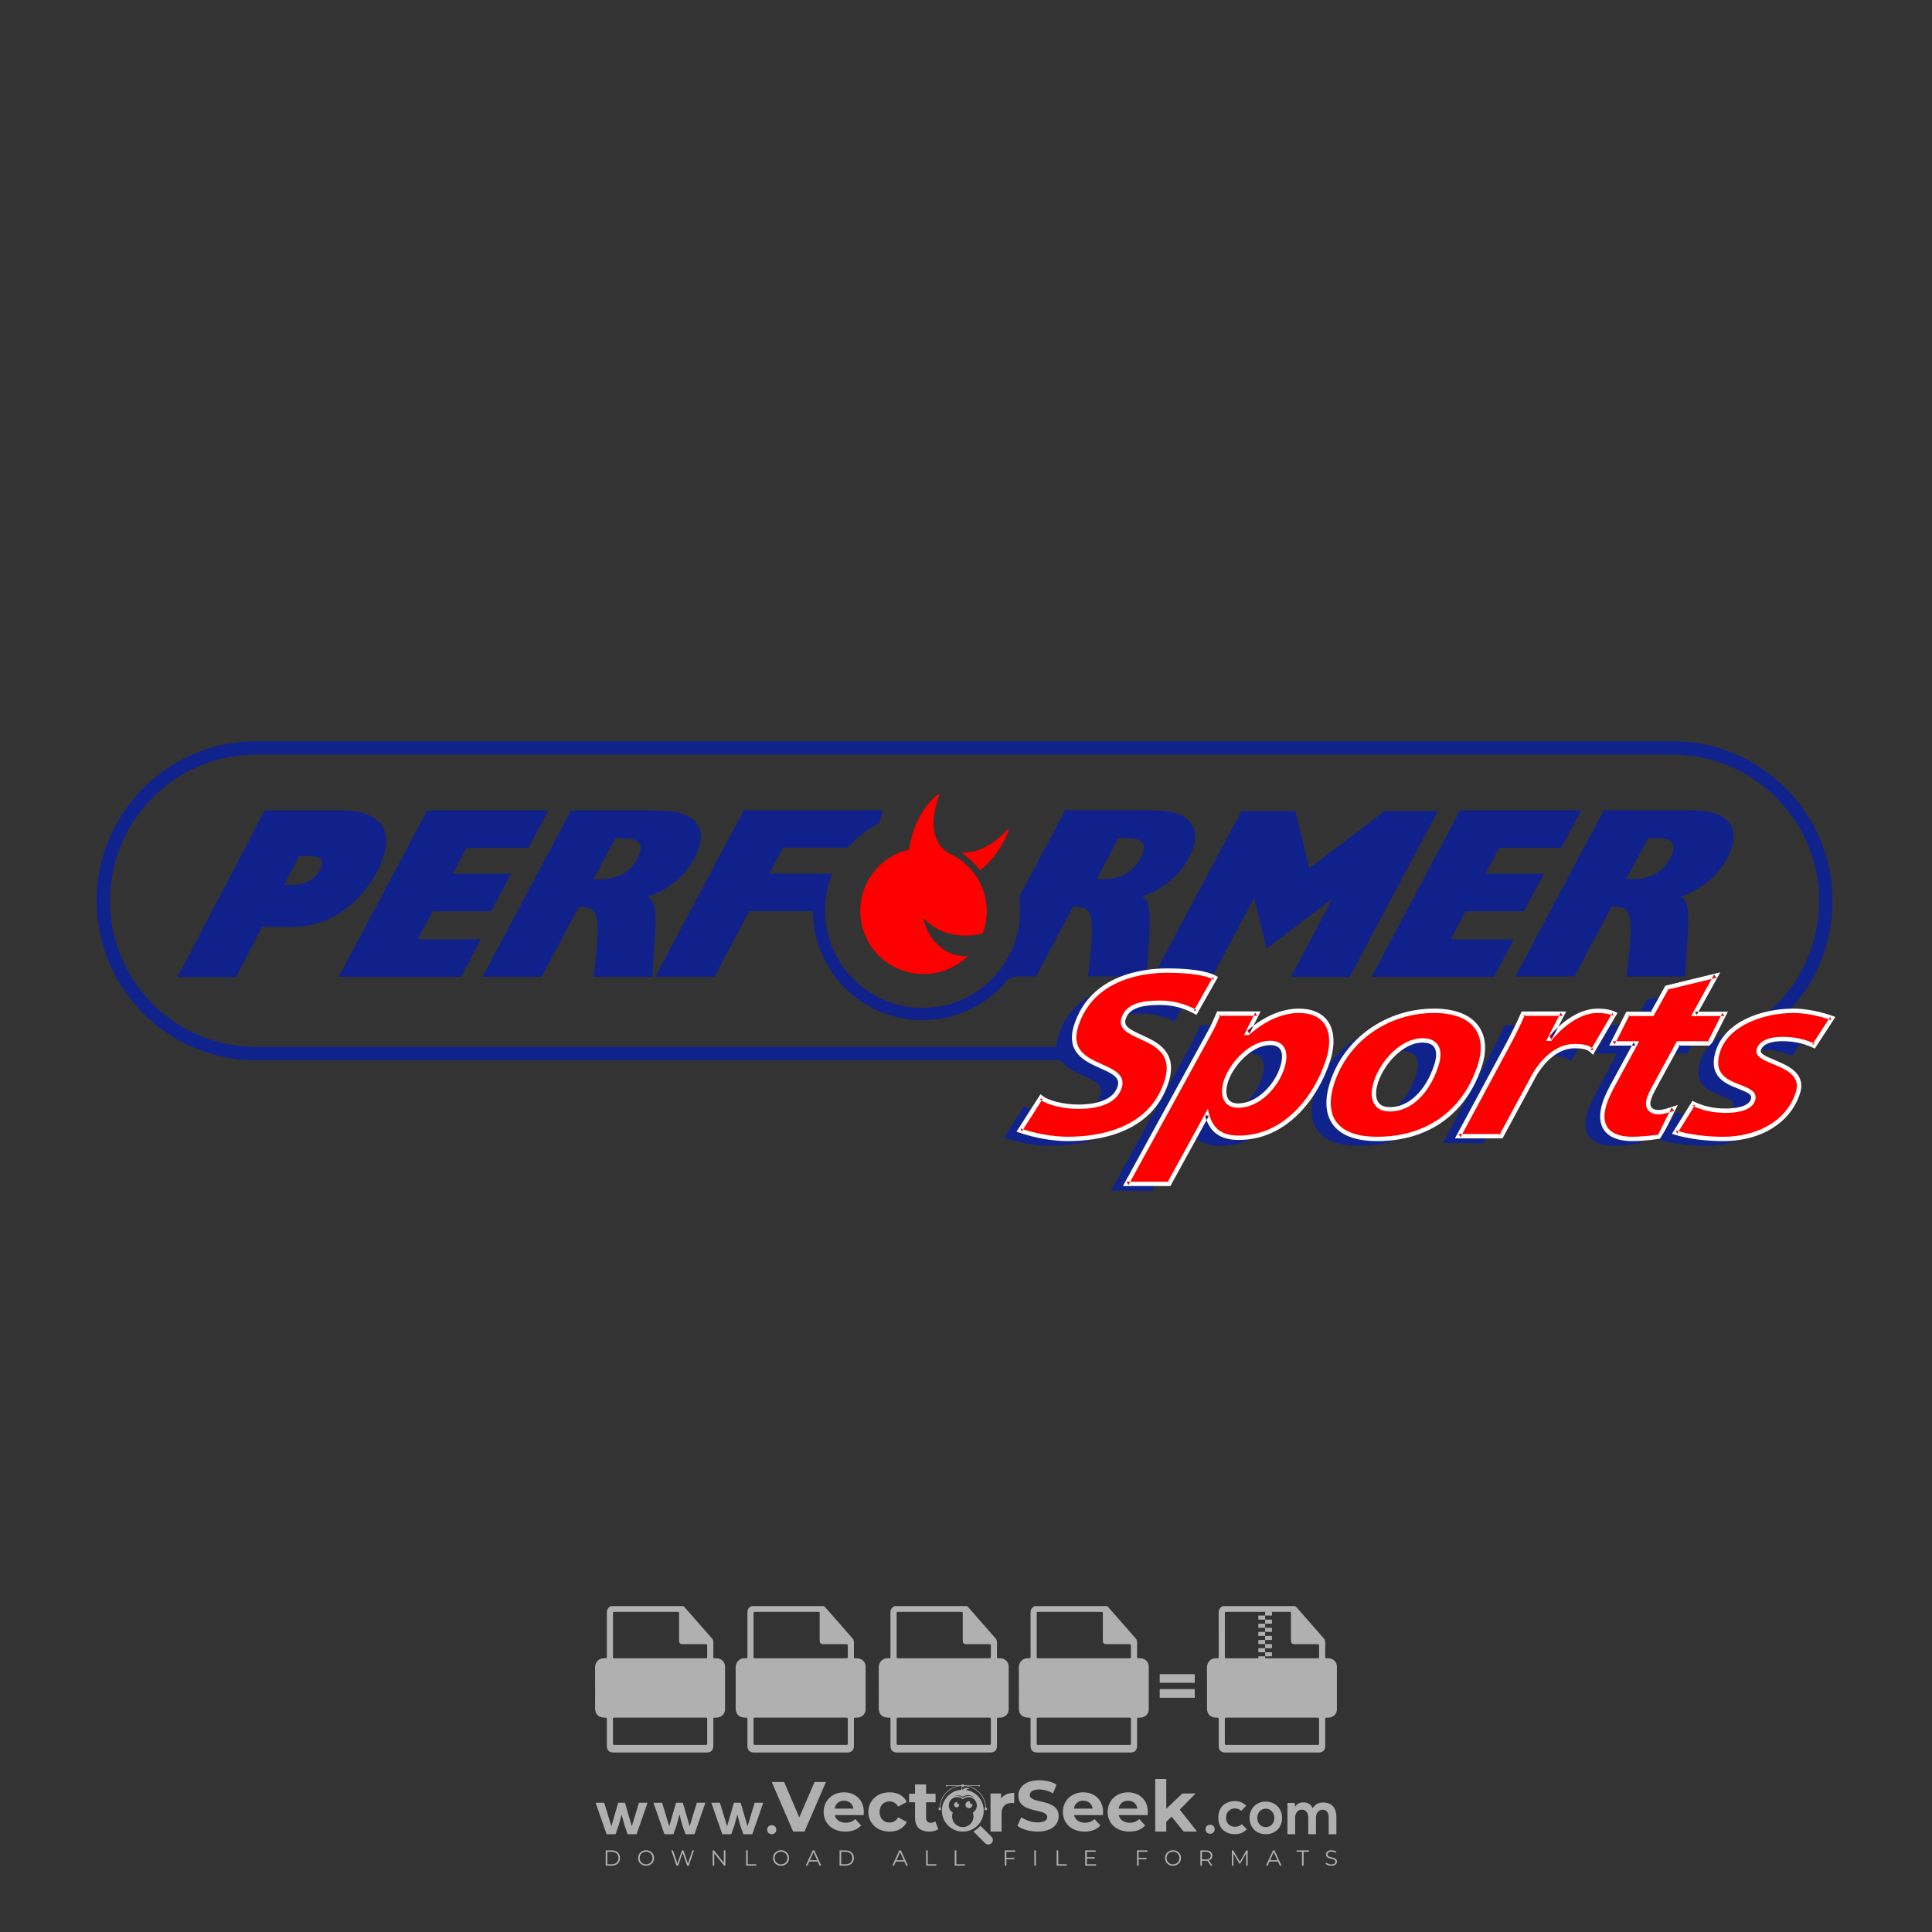 <?xml version="1.0" encoding="iso-8859-1"?>
<!-- Generator: Adobe Illustrator 27.0.0, SVG Export Plug-In . SVG Version: 6.00 Build 0)  -->
<svg version="1.1" id="Layer_1" xmlns="http://www.w3.org/2000/svg" xmlns:xlink="http://www.w3.org/1999/xlink" x="0px" y="0px"
	 viewBox="0 0 500 500" style="enable-background:new 0 0 500 500;" xml:space="preserve">
<rect x="0" y="0" width="500" height="500" fill="#333333" stroke="none"/>
<g id="watermark_1_">
	<g>
		<g id="watermark" style="opacity:0.61;">
			<g>
				<g>
					<g>
						<g>
							<polygon style="fill:#FFFFFF;" points="213.765,461.172 208.204,474.017 205.268,474.017 199.726,461.172 202.938,461.172 
								206.846,470.347 210.81,461.172 							"/>
						</g>
						<g>
							<path style="fill:#FFFFFF;" d="M223.507,469.741h-7.469c0.275,1.23,1.321,1.982,2.826,1.982c1.046,0,1.798-0.312,2.477-0.954
								l1.523,1.651c-0.917,1.046-2.294,1.597-4.074,1.597c-3.413,0-5.634-2.147-5.634-5.083c0-2.954,2.257-5.083,5.267-5.083
								c2.899,0,5.138,1.945,5.138,5.12C223.562,469.191,223.526,469.503,223.507,469.741 M216.002,468.071h4.863
								c-0.202-1.248-1.138-2.055-2.422-2.055C217.139,466.016,216.204,466.805,216.002,468.071"/>
						</g>
						<g>
							<path style="fill:#FFFFFF;" d="M224.735,468.934c0-2.973,2.294-5.083,5.505-5.083c2.074,0,3.707,0.899,4.423,2.514
								l-2.22,1.193c-0.532-0.936-1.321-1.358-2.221-1.358c-1.45,0-2.587,1.009-2.587,2.734c0,1.725,1.138,2.734,2.587,2.734
								c0.899,0,1.688-0.404,2.221-1.358l2.22,1.211c-0.716,1.578-2.349,2.495-4.423,2.495
								C227.029,474.017,224.735,471.907,224.735,468.934"/>
						</g>
						<g>
							<path style="fill:#FFFFFF;" d="M242.828,473.393c-0.587,0.422-1.45,0.624-2.331,0.624c-2.33,0-3.688-1.193-3.688-3.542
								v-4.055h-1.523v-2.202h1.523v-2.404h2.863v2.404h2.459v2.202h-2.459v4.019c0,0.844,0.458,1.303,1.229,1.303
								c0.422,0,0.844-0.128,1.156-0.367L242.828,473.393z"/>
						</g>
					</g>
					<g>
						<path style="fill:#FFFFFF;" d="M262.474,463.997v2.643c-0.238-0.018-0.422-0.037-0.642-0.037
							c-1.578,0-2.624,0.862-2.624,2.753v4.661h-2.863v-9.873h2.734v1.303C259.776,464.493,260.951,463.997,262.474,463.997"/>
					</g>
					<g>
						<path style="fill:#FFFFFF;" d="M263.299,472.53l1.009-2.239c1.083,0.789,2.697,1.339,4.239,1.339
							c1.762,0,2.477-0.587,2.477-1.376c0-2.404-7.469-0.752-7.469-5.524c0-2.184,1.762-4,5.413-4c1.615,0,3.267,0.385,4.459,1.138
							l-0.918,2.257c-1.193-0.679-2.422-1.009-3.56-1.009c-1.761,0-2.44,0.66-2.44,1.468c0,2.367,7.468,0.734,7.468,5.45
							c0,2.147-1.78,3.982-5.45,3.982C266.492,474.017,264.437,473.411,263.299,472.53"/>
					</g>
					<g>
						<path style="fill:#FFFFFF;" d="M285.428,469.741h-7.469c0.275,1.23,1.321,1.982,2.826,1.982c1.046,0,1.798-0.312,2.477-0.954
							l1.523,1.651c-0.918,1.046-2.294,1.597-4.074,1.597c-3.413,0-5.634-2.147-5.634-5.083c0-2.954,2.257-5.083,5.267-5.083
							c2.9,0,5.138,1.945,5.138,5.12C285.484,469.191,285.447,469.503,285.428,469.741 M277.923,468.071h4.863
							c-0.202-1.248-1.138-2.055-2.422-2.055C279.061,466.016,278.125,466.805,277.923,468.071"/>
					</g>
					<g>
						<path style="fill:#FFFFFF;" d="M297.007,469.741h-7.469c0.275,1.23,1.321,1.982,2.826,1.982c1.046,0,1.798-0.312,2.477-0.954
							l1.523,1.651c-0.918,1.046-2.294,1.597-4.074,1.597c-3.413,0-5.634-2.147-5.634-5.083c0-2.954,2.257-5.083,5.267-5.083
							c2.899,0,5.138,1.945,5.138,5.12C297.062,469.191,297.025,469.503,297.007,469.741 M289.501,468.071h4.863
							c-0.202-1.248-1.138-2.055-2.422-2.055C290.639,466.016,289.703,466.805,289.501,468.071"/>
					</g>
					<g>
						<polygon style="fill:#FFFFFF;" points="303.208,470.145 301.831,471.503 301.831,474.017 298.969,474.017 298.969,460.401 
							301.831,460.401 301.831,468.108 306.016,464.144 309.429,464.144 305.318,468.328 309.796,474.017 306.327,474.017 						"/>
					</g>
					<g>
						<path style="fill:#FFFFFF;" d="M256.601,475.359L256.601,475.359l-2.86-2.86c-0.435,0.508-0.953,0.943-1.534,1.284
							c-0.092,0.069-0.186,0.136-0.283,0.199l3.027,3.027c0.456,0.456,1.195,0.456,1.65,0
							C257.057,476.554,257.057,475.815,256.601,475.359"/>
					</g>
					<g>
						<path style="fill:#FFFFFF;" d="M249.984,463.244c0.221-0.173,0.495-0.281,0.797-0.281c0.042,0,0.083,0.002,0.124,0.006
							c-0.214-0.156-0.478-0.249-0.764-0.249c-0.395,0-0.744,0.18-0.981,0.458c-0.051,0-0.1,0.006-0.151,0.008
							c0.039-0.077,0.064-0.162,0.064-0.255c0-0.234-0.143-0.434-0.346-0.519c0.087,0.126,0.138,0.279,0.138,0.445
							c0,0.122-0.031,0.237-0.081,0.341c-2.811,0.201-5.03,2.539-5.03,5.4c0,2.993,2.426,5.42,5.42,5.42
							c2.993,0,5.42-2.426,5.42-5.42C254.595,465.879,252.593,463.635,249.984,463.244 M247.983,464.656
							c0.435,0,0.844,0.112,1.199,0.309c0.374-0.245,0.82-0.387,1.299-0.387c0.711,0,1.348,0.312,1.784,0.806
							c-0.435-0.379-1.004-0.61-1.627-0.61c-0.449,0-0.87,0.12-1.234,0.329c-0.079,0.046-0.156,0.096-0.229,0.15
							c-0.065-0.048-0.133-0.093-0.204-0.134c-0.369-0.219-0.8-0.344-1.26-0.344c-0.3,0-0.588,0.054-0.854,0.152
							C247.196,464.754,247.578,464.656,247.983,464.656 M251.772,469.098c0.115,0.305,0.181,0.634,0.181,0.979
							c0,1.534-1.244,2.777-2.778,2.777c-1.534,0-2.777-1.243-2.777-2.777c0-0.345,0.066-0.674,0.181-0.979
							c-0.62-0.382-1.035-1.064-1.035-1.846c0-1.197,0.971-2.168,2.168-2.168c0.565,0,1.078,0.218,1.463,0.572
							c0.386-0.354,0.899-0.572,1.464-0.572c1.197,0,2.168,0.971,2.168,2.168C252.807,468.034,252.392,468.716,251.772,469.098"/>
					</g>
					<g>
						<path style="fill:#FFFFFF;" d="M251.666,467.061c0,0.497-0.404,0.901-0.901,0.901c-0.497,0-0.901-0.404-0.901-0.901
							s0.404-0.901,0.901-0.901c0.101,0,0.197,0.017,0.287,0.047c-0.03,0.062-0.045,0.132-0.045,0.204
							c0,0.273,0.221,0.494,0.494,0.494c0.05,0,0.099-0.008,0.146-0.022C251.66,466.941,251.666,467,251.666,467.061"/>
					</g>
					<g>
						<path style="fill:#FFFFFF;" d="M248.255,467.061c0,0.376-0.305,0.681-0.681,0.681c-0.376,0-0.681-0.305-0.681-0.681
							s0.305-0.681,0.681-0.681c0.076,0,0.149,0.013,0.217,0.035c-0.023,0.047-0.034,0.1-0.034,0.155
							c0,0.206,0.167,0.374,0.374,0.374c0.038,0,0.075-0.006,0.11-0.017C248.25,466.97,248.255,467.015,248.255,467.061"/>
					</g>
					<g>
						<g>
							<g>
								<rect x="242.908" y="467.83" style="fill:#FFFFFF;" width="0.616" height="0.616"/>
							</g>
							<g>
								<rect x="254.827" y="467.83" style="fill:#FFFFFF;" width="0.616" height="0.616"/>
							</g>
							<g>
								<path style="fill:#FFFFFF;" d="M255.205,468.082h-0.14c0-3.248-2.642-5.89-5.89-5.89c-3.248,0-5.89,2.642-5.89,5.89h-0.14
									c0-1.611,0.627-3.125,1.766-4.264c1.139-1.139,2.653-1.766,4.264-1.766c1.611,0,3.125,0.627,4.264,1.766
									C254.578,464.957,255.205,466.471,255.205,468.082"/>
							</g>
						</g>
						<g>
							<rect x="248.868" y="461.814" style="fill:#FFFFFF;" width="0.616" height="0.616"/>
						</g>
						<g>
							<rect x="244.95" y="462.052" style="fill:#FFFFFF;" width="8.45" height="0.14"/>
						</g>
						<g>
							<path style="fill:#FFFFFF;" d="M245.174,462.15c0,0.108-0.088,0.196-0.196,0.196c-0.108,0-0.196-0.088-0.196-0.196
								c0-0.108,0.088-0.196,0.196-0.196C245.086,461.954,245.174,462.042,245.174,462.15"/>
						</g>
						<g>
							<path style="fill:#FFFFFF;" d="M253.596,462.15c0,0.108-0.088,0.196-0.196,0.196c-0.108,0-0.196-0.088-0.196-0.196
								c0-0.108,0.088-0.196,0.196-0.196C253.509,461.954,253.596,462.042,253.596,462.15"/>
						</g>
					</g>
				</g>
				<g>
					<path style="fill:#FFFFFF;" d="M314.356,473.409c0,1.559-2.364,1.559-2.364,0C311.993,471.851,314.356,471.851,314.356,473.409
						z"/>
				</g>
				<g>
					<g>
						<g>
							<path style="fill:#FFFFFF;" d="M161.739,466.549l1.772,6.088l1.855-6.088h2.215l-2.823,8.14h-2.33l-0.837-2.396l-0.722-2.708
								l-0.722,2.708l-0.837,2.396h-2.33l-2.839-8.14h2.231l1.855,6.088l1.756-6.088H161.739z"/>
						</g>
						<g>
							<path style="fill:#FFFFFF;" d="M176.713,466.549l1.772,6.088l1.855-6.088h2.215l-2.823,8.14h-2.33l-0.837-2.396l-0.722-2.708
								l-0.722,2.708l-0.837,2.396h-2.33l-2.839-8.14h2.231l1.855,6.088l1.756-6.088H176.713z"/>
						</g>
						<g>
							<path style="fill:#FFFFFF;" d="M191.687,466.549l1.772,6.088l1.855-6.088h2.215l-2.823,8.14h-2.33l-0.837-2.396l-0.722-2.708
								l-0.722,2.708l-0.837,2.396h-2.33l-2.839-8.14h2.231l1.855,6.088l1.756-6.088H191.687z"/>
						</g>
					</g>
					<g>
						<path style="fill:#FFFFFF;" d="M200.908,473.52c0,1.559-2.364,1.559-2.364,0C198.545,471.962,200.908,471.962,200.908,473.52z
							"/>
					</g>
					<g>
						<path style="fill:#FFFFFF;" d="M322.71,473.409c-0.935,0.919-1.919,1.28-3.117,1.28c-2.346,0-4.3-1.411-4.3-4.282
							s1.953-4.284,4.3-4.284c1.149,0,2.035,0.329,2.921,1.199l-1.264,1.329c-0.476-0.428-1.066-0.64-1.623-0.64
							c-1.346,0-2.33,0.985-2.33,2.396c0,1.542,1.05,2.362,2.297,2.362c0.64,0,1.28-0.18,1.772-0.672L322.71,473.409z"/>
					</g>
					<g>
						<path style="fill:#FFFFFF;" d="M331.805,470.472c0,2.33-1.591,4.217-4.217,4.217c-2.626,0-4.201-1.887-4.201-4.217
							c0-2.314,1.609-4.217,4.185-4.217C330.149,466.255,331.805,468.158,331.805,470.472z M325.389,470.472
							c0,1.231,0.739,2.38,2.199,2.38c1.46,0,2.199-1.149,2.199-2.38c0-1.215-0.854-2.396-2.199-2.396
							C326.144,468.077,325.389,469.258,325.389,470.472z"/>
					</g>
					<g>
						<path style="fill:#FFFFFF;" d="M338.572,474.689v-4.332c0-1.068-0.559-2.035-1.658-2.035c-1.082,0-1.722,0.967-1.722,2.035
							v4.332h-2.003v-8.107h1.855l0.148,0.985c0.426-0.82,1.362-1.116,2.133-1.116c0.969,0,1.937,0.394,2.396,1.51
							c0.723-1.149,1.658-1.478,2.708-1.478c2.297,0,3.43,1.412,3.43,3.84v4.365h-2.003v-4.365c0-1.066-0.442-1.97-1.526-1.97
							c-1.082,0-1.756,0.935-1.756,2.003v4.332H338.572z"/>
					</g>
				</g>
			</g>
		</g>
		<g style="opacity:0.61;">
			<g>
				<g>
					<path style="fill:#FFFFFF;" d="M345.988,431.299c-0.006-1.224-0.959-2.121-2.189-2.14c-0.924-0.014-0.832,0.12-0.834-0.867
						c-0.003-1.097-0.007-2.194,0.003-3.292c0.003-0.379-0.112-0.691-0.362-0.976c-2.342-2.668-4.678-5.342-7.019-8.011
						c-0.12-0.137-0.275-0.244-0.414-0.366c-6.214,0-12.427,0-18.641,0c-0.794,0.293-1.14,0.868-1.138,1.709
						c0.01,3.748,0.004,7.496,0.004,11.243c0,0.556-0.003,0.589-0.55,0.551c-1.497-0.102-2.516,0.986-2.497,2.492
						c0.044,3.476,0.013,6.953,0.014,10.429c0.001,1.58,0.867,2.443,2.45,2.449c0.582,0.002,0.582,0.002,0.582,0.6
						c0,2.219-0.001,4.438,0.001,6.657c0.001,1.192,0.58,1.771,1.768,1.771c8.013,0.001,16.027,0.001,24.04,0
						c1.168,0,1.755-0.583,1.757-1.745c0.002-2.256,0-4.512,0.001-6.768c0-0.512,0.002-0.511,0.52-0.515
						c0.271-0.002,0.541,0.008,0.809-0.058c0.996-0.246,1.69-1.044,1.694-2.069C346.003,438.696,346.005,434.997,345.988,431.299z
						 M317.537,417.162c5.337,0,10.674,0,16.01,0c0.548,0,0.554,0.007,0.554,0.561c0.001,2.243-0.001,4.486,0.001,6.73
						c0.001,0.811,0.249,1.059,1.06,1.059c1.91,0.001,3.821,0,5.731,0.001c0.458,0,0.479,0.021,0.481,0.483
						c0.003,0.887,0.002,1.775,0,2.662c-0.001,0.477-0.024,0.498-0.504,0.499c-3.895,0.001-7.79,0-11.684,0
						c-3.882,0-7.765,0-11.647,0c-0.55,0-0.552-0.001-0.552-0.561c-0.001-3.624-0.001-7.247,0-10.871
						C316.987,417.166,316.991,417.162,317.537,417.162z M340.822,451.579c-3.883,0.001-7.766,0-11.65,0c-3.871,0-7.742,0-11.613,0
						c-0.572,0-0.574-0.002-0.574-0.579c-0.001-1.997-0.001-3.994,0.001-5.991c0-0.464,0.023-0.486,0.478-0.487
						c7.803-0.001,15.607-0.001,23.41,0c0.478,0,0.499,0.02,0.499,0.503c0.002,1.997,0.001,3.994,0,5.991
						C341.375,451.574,341.37,451.579,340.822,451.579z"/>
				</g>
				<g>
					<g>
						<rect x="327.418" y="417.053" style="fill:#FFFFFF;" width="1.757" height="1.054"/>
					</g>
					<g>
						<rect x="325.662" y="418.107" style="fill:#FFFFFF;" width="1.757" height="1.054"/>
					</g>
					<g>
						<rect x="327.418" y="419.161" style="fill:#FFFFFF;" width="1.757" height="1.054"/>
					</g>
					<g>
						<rect x="325.662" y="420.215" style="fill:#FFFFFF;" width="1.757" height="1.054"/>
					</g>
					<g>
						<rect x="327.418" y="421.269" style="fill:#FFFFFF;" width="1.757" height="1.054"/>
					</g>
					<g>
						<rect x="325.662" y="422.323" style="fill:#FFFFFF;" width="1.757" height="1.054"/>
					</g>
					<g>
						<rect x="327.418" y="423.378" style="fill:#FFFFFF;" width="1.757" height="1.054"/>
					</g>
					<g>
						<rect x="325.662" y="424.432" style="fill:#FFFFFF;" width="1.757" height="1.054"/>
					</g>
					<g>
						<rect x="327.418" y="425.486" style="fill:#FFFFFF;" width="1.757" height="1.054"/>
					</g>
					<g>
						<rect x="325.662" y="426.54" style="fill:#FFFFFF;" width="1.757" height="1.054"/>
					</g>
					<g>
						<rect x="327.418" y="427.594" style="fill:#FFFFFF;" width="1.757" height="1.054"/>
					</g>
					<g>
						<rect x="325.662" y="428.648" style="fill:#FFFFFF;" width="1.757" height="1.054"/>
					</g>
				</g>
			</g>
			<g>
				<path style="fill:#FFFFFF;" d="M187.637,431.299c-0.006-1.224-0.959-2.121-2.189-2.14c-0.924-0.014-0.832,0.12-0.834-0.867
					c-0.003-1.097-0.007-2.194,0.003-3.292c0.003-0.379-0.112-0.691-0.362-0.976c-2.342-2.668-4.678-5.342-7.019-8.011
					c-0.12-0.137-0.275-0.244-0.414-0.366c-6.214,0-12.427,0-18.641,0c-0.794,0.293-1.14,0.868-1.138,1.709
					c0.01,3.748,0.004,7.496,0.004,11.243c0,0.556-0.003,0.589-0.55,0.551c-1.497-0.102-2.516,0.986-2.497,2.492
					c0.044,3.476,0.013,6.953,0.014,10.429c0.001,1.58,0.867,2.443,2.45,2.449c0.582,0.002,0.582,0.002,0.582,0.6
					c0,2.219-0.001,4.438,0.001,6.657c0.001,1.192,0.58,1.771,1.768,1.771c8.013,0.001,16.027,0.001,24.04,0
					c1.168,0,1.755-0.583,1.757-1.745c0.002-2.256,0-4.512,0.001-6.768c0-0.512,0.002-0.511,0.52-0.515
					c0.271-0.002,0.541,0.008,0.809-0.058c0.996-0.246,1.69-1.044,1.694-2.069C187.652,438.696,187.655,434.997,187.637,431.299z
					 M159.187,417.162c5.337,0,10.674,0,16.01,0c0.548,0,0.554,0.007,0.554,0.561c0.001,2.243-0.001,4.486,0.001,6.73
					c0.001,0.811,0.249,1.059,1.06,1.059c1.91,0.001,3.821,0,5.731,0.001c0.458,0,0.479,0.021,0.481,0.483
					c0.003,0.887,0.002,1.775,0,2.662c-0.001,0.477-0.024,0.498-0.504,0.499c-3.895,0.001-7.79,0-11.684,0
					c-3.882,0-7.765,0-11.647,0c-0.55,0-0.552-0.001-0.552-0.561c-0.001-3.624-0.001-7.247,0-10.871
					C158.636,417.166,158.64,417.162,159.187,417.162z M182.472,451.579c-3.883,0.001-7.766,0-11.65,0c-3.871,0-7.742,0-11.613,0
					c-0.572,0-0.574-0.002-0.574-0.579c-0.001-1.997-0.001-3.994,0.001-5.991c0-0.464,0.023-0.486,0.478-0.487
					c7.803-0.001,15.607-0.001,23.41,0c0.478,0,0.499,0.02,0.499,0.503c0.002,1.997,0.001,3.994,0,5.991
					C183.024,451.574,183.019,451.579,182.472,451.579z"/>
			</g>
			<g>
				<path style="fill:#FFFFFF;" d="M159.779,440.669v-7.897h2.779c0.375,0,0.726,0.061,1.053,0.182
					c0.327,0.121,0.612,0.292,0.855,0.513c0.242,0.221,0.434,0.483,0.573,0.789c0.14,0.305,0.21,0.642,0.21,1.009
					c0,0.375-0.07,0.715-0.21,1.02c-0.14,0.305-0.331,0.568-0.573,0.789c-0.243,0.221-0.528,0.392-0.855,0.513
					c-0.327,0.121-0.678,0.182-1.053,0.182h-1.29v2.901H159.779z M162.58,436.356c0.39,0,0.684-0.111,0.882-0.331
					c0.199-0.22,0.298-0.474,0.298-0.761c0-0.14-0.024-0.276-0.072-0.408c-0.048-0.132-0.121-0.248-0.221-0.347
					c-0.099-0.099-0.223-0.178-0.37-0.237c-0.147-0.059-0.32-0.089-0.518-0.089h-1.312v2.173H162.58z"/>
				<path style="fill:#FFFFFF;" d="M166.308,432.771h1.731l3.177,5.294h0.088l-0.088-1.522v-3.772h1.478v7.897h-1.566l-3.353-5.592
					h-0.088l0.088,1.522v4.07h-1.467V432.771z"/>
				<path style="fill:#FFFFFF;" d="M177.922,436.334h3.872c0.022,0.089,0.04,0.195,0.055,0.32c0.014,0.125,0.022,0.25,0.022,0.375
					c0,0.507-0.077,0.985-0.231,1.434c-0.154,0.449-0.397,0.849-0.728,1.202c-0.353,0.375-0.776,0.666-1.268,0.871
					c-0.493,0.206-1.055,0.309-1.688,0.309c-0.574,0-1.114-0.103-1.622-0.309c-0.507-0.206-0.948-0.492-1.323-0.86
					c-0.375-0.367-0.673-0.803-0.894-1.307c-0.221-0.504-0.331-1.053-0.331-1.649c0-0.595,0.11-1.145,0.331-1.649
					c0.221-0.504,0.518-0.939,0.894-1.307c0.375-0.367,0.816-0.654,1.323-0.86c0.507-0.206,1.048-0.309,1.622-0.309
					c0.64,0,1.211,0.11,1.715,0.331c0.504,0.221,0.935,0.526,1.296,0.915l-1.025,1.004c-0.258-0.272-0.544-0.48-0.861-0.623
					c-0.316-0.143-0.695-0.215-1.136-0.215c-0.361,0-0.703,0.065-1.026,0.193c-0.324,0.129-0.607,0.311-0.85,0.546
					c-0.242,0.235-0.436,0.52-0.579,0.855c-0.143,0.335-0.215,0.708-0.215,1.119c0,0.412,0.072,0.785,0.215,1.12
					c0.143,0.335,0.338,0.62,0.584,0.855c0.246,0.235,0.531,0.418,0.855,0.546c0.323,0.129,0.669,0.193,1.037,0.193
					c0.419,0,0.773-0.061,1.064-0.182c0.29-0.121,0.538-0.278,0.744-0.469c0.148-0.132,0.275-0.3,0.381-0.502
					c0.106-0.202,0.189-0.428,0.248-0.678h-2.482V436.334z"/>
			</g>
			<g>
				<path style="fill:#FFFFFF;" d="M224.019,431.299c-0.006-1.224-0.959-2.121-2.189-2.14c-0.924-0.014-0.832,0.12-0.834-0.867
					c-0.003-1.097-0.007-2.194,0.003-3.292c0.003-0.379-0.112-0.691-0.362-0.976c-2.342-2.668-4.678-5.342-7.019-8.011
					c-0.12-0.137-0.275-0.244-0.414-0.366c-6.214,0-12.427,0-18.641,0c-0.794,0.293-1.14,0.868-1.138,1.709
					c0.01,3.748,0.004,7.496,0.004,11.243c0,0.556-0.003,0.589-0.55,0.551c-1.497-0.102-2.516,0.986-2.497,2.492
					c0.044,3.476,0.013,6.953,0.014,10.429c0.001,1.58,0.867,2.443,2.45,2.449c0.582,0.002,0.582,0.002,0.582,0.6
					c0,2.219-0.001,4.438,0.001,6.657c0.001,1.192,0.58,1.771,1.768,1.771c8.013,0.001,16.027,0.001,24.04,0
					c1.168,0,1.755-0.583,1.757-1.745c0.002-2.256,0-4.512,0.001-6.768c0-0.512,0.002-0.511,0.52-0.515
					c0.271-0.002,0.541,0.008,0.809-0.058c0.997-0.246,1.69-1.044,1.694-2.069C224.034,438.696,224.036,434.997,224.019,431.299z
					 M195.568,417.162c5.337,0,10.674,0,16.01,0c0.548,0,0.554,0.007,0.554,0.561c0.001,2.243-0.001,4.486,0.001,6.73
					c0.001,0.811,0.249,1.059,1.06,1.059c1.91,0.001,3.821,0,5.731,0.001c0.458,0,0.479,0.021,0.481,0.483
					c0.003,0.887,0.002,1.775,0,2.662c-0.001,0.477-0.024,0.498-0.504,0.499c-3.895,0.001-7.79,0-11.684,0
					c-3.882,0-7.765,0-11.647,0c-0.55,0-0.552-0.001-0.552-0.561c-0.001-3.624-0.001-7.247,0-10.871
					C195.018,417.166,195.022,417.162,195.568,417.162z M218.854,451.579c-3.883,0.001-7.766,0-11.65,0c-3.871,0-7.742,0-11.613,0
					c-0.572,0-0.574-0.002-0.574-0.579c-0.001-1.997-0.001-3.994,0.001-5.991c0-0.464,0.023-0.486,0.478-0.487
					c7.803-0.001,15.607-0.001,23.41,0c0.478,0,0.499,0.02,0.499,0.503c0.002,1.997,0.001,3.994,0,5.991
					C219.406,451.574,219.401,451.579,218.854,451.579z"/>
			</g>
			<g>
				<path style="fill:#FFFFFF;" d="M205.111,432.771h1.699l2.967,7.897h-1.644l-0.651-1.886h-3.044l-0.651,1.886h-1.643
					L205.111,432.771z M206.997,437.415l-0.706-1.974l-0.287-0.96h-0.088l-0.287,0.96l-0.706,1.974H206.997z"/>
				<path style="fill:#FFFFFF;" d="M211.331,434.536c-0.125,0-0.245-0.024-0.359-0.072c-0.114-0.048-0.213-0.114-0.298-0.199
					c-0.084-0.084-0.151-0.182-0.198-0.292c-0.048-0.11-0.072-0.232-0.072-0.364s0.024-0.254,0.072-0.364
					c0.048-0.11,0.114-0.208,0.198-0.292c0.084-0.084,0.184-0.151,0.298-0.198c0.114-0.048,0.233-0.072,0.359-0.072
					c0.257,0,0.478,0.09,0.662,0.27c0.184,0.181,0.276,0.399,0.276,0.656s-0.092,0.476-0.276,0.656
					C211.809,434.446,211.589,434.536,211.331,434.536z M210.615,440.669v-5.404h1.445v5.404H210.615z"/>
			</g>
			<g>
				<path style="fill:#FFFFFF;" d="M261.044,431.299c-0.006-1.224-0.959-2.121-2.189-2.14c-0.924-0.014-0.832,0.12-0.834-0.867
					c-0.003-1.097-0.007-2.194,0.003-3.292c0.003-0.379-0.112-0.691-0.362-0.976c-2.342-2.668-4.678-5.342-7.019-8.011
					c-0.12-0.137-0.275-0.244-0.414-0.366c-6.214,0-12.427,0-18.641,0c-0.794,0.293-1.14,0.868-1.138,1.709
					c0.01,3.748,0.004,7.496,0.004,11.243c0,0.556-0.003,0.589-0.55,0.551c-1.497-0.102-2.516,0.986-2.497,2.492
					c0.044,3.476,0.013,6.953,0.014,10.429c0.001,1.58,0.867,2.443,2.45,2.449c0.582,0.002,0.582,0.002,0.582,0.6
					c0,2.219-0.001,4.438,0.001,6.657c0.001,1.192,0.58,1.771,1.768,1.771c8.013,0.001,16.027,0.001,24.04,0
					c1.168,0,1.755-0.583,1.757-1.745c0.002-2.256,0-4.512,0.001-6.768c0-0.512,0.002-0.511,0.52-0.515
					c0.271-0.002,0.541,0.008,0.809-0.058c0.996-0.246,1.69-1.044,1.694-2.069C261.059,438.696,261.061,434.997,261.044,431.299z
					 M232.593,417.162c5.337,0,10.674,0,16.01,0c0.548,0,0.554,0.007,0.554,0.561c0.001,2.243-0.001,4.486,0.001,6.73
					c0.001,0.811,0.249,1.059,1.06,1.059c1.91,0.001,3.821,0,5.731,0.001c0.458,0,0.479,0.021,0.481,0.483
					c0.003,0.887,0.002,1.775,0,2.662c-0.001,0.477-0.024,0.498-0.504,0.499c-3.895,0.001-7.79,0-11.684,0
					c-3.882,0-7.765,0-11.647,0c-0.55,0-0.552-0.001-0.552-0.561c-0.001-3.624-0.001-7.247,0-10.871
					C232.042,417.166,232.047,417.162,232.593,417.162z M255.878,451.579c-3.883,0.001-7.766,0-11.65,0c-3.871,0-7.742,0-11.613,0
					c-0.572,0-0.574-0.002-0.574-0.579c-0.001-1.997-0.001-3.994,0.001-5.991c0-0.464,0.023-0.486,0.478-0.487
					c7.803-0.001,15.607-0.001,23.41,0c0.478,0,0.499,0.02,0.499,0.503c0.002,1.997,0.001,3.994,0,5.991
					C256.431,451.574,256.426,451.579,255.878,451.579z"/>
			</g>
			<g>
				<path style="fill:#FFFFFF;" d="M236.361,440.845c-0.338,0-0.662-0.048-0.971-0.143c-0.309-0.095-0.592-0.239-0.849-0.43
					c-0.257-0.191-0.481-0.425-0.673-0.7c-0.191-0.276-0.342-0.597-0.452-0.965l1.401-0.551c0.103,0.397,0.283,0.726,0.54,0.987
					c0.257,0.261,0.596,0.392,1.015,0.392c0.154,0,0.303-0.02,0.447-0.061c0.143-0.04,0.272-0.099,0.386-0.176
					s0.204-0.175,0.27-0.292c0.066-0.118,0.099-0.254,0.099-0.408c0-0.147-0.026-0.279-0.077-0.397
					c-0.051-0.117-0.138-0.227-0.259-0.331c-0.121-0.103-0.28-0.202-0.475-0.298c-0.195-0.095-0.435-0.195-0.722-0.298l-0.485-0.176
					c-0.213-0.073-0.429-0.173-0.645-0.298c-0.217-0.125-0.413-0.276-0.59-0.452c-0.177-0.176-0.322-0.384-0.436-0.623
					c-0.114-0.239-0.171-0.509-0.171-0.81c0-0.309,0.06-0.597,0.182-0.866c0.121-0.268,0.294-0.503,0.518-0.706
					c0.224-0.202,0.492-0.36,0.805-0.474s0.66-0.171,1.042-0.171c0.397,0,0.74,0.053,1.031,0.16
					c0.291,0.107,0.537,0.243,0.739,0.408c0.202,0.165,0.366,0.348,0.491,0.546c0.125,0.199,0.217,0.386,0.276,0.563l-1.312,0.551
					c-0.074-0.221-0.208-0.419-0.402-0.596c-0.195-0.176-0.462-0.265-0.8-0.265c-0.324,0-0.592,0.075-0.805,0.226
					c-0.213,0.151-0.32,0.348-0.32,0.59c0,0.235,0.103,0.436,0.309,0.601c0.206,0.165,0.533,0.325,0.982,0.48l0.497,0.165
					c0.316,0.111,0.605,0.237,0.866,0.381c0.261,0.143,0.485,0.314,0.673,0.513c0.187,0.199,0.331,0.425,0.43,0.678
					c0.1,0.254,0.149,0.546,0.149,0.877c0,0.412-0.083,0.767-0.248,1.064c-0.165,0.298-0.377,0.542-0.634,0.734
					c-0.258,0.191-0.548,0.335-0.872,0.43C236.986,440.797,236.67,440.845,236.361,440.845z"/>
				<path style="fill:#FFFFFF;" d="M239.516,432.771h1.61l1.633,4.754l0.287,1.015h0.088l0.309-1.015l1.699-4.754h1.61l-2.879,7.897
					h-1.566L239.516,432.771z"/>
				<path style="fill:#FFFFFF;" d="M251.097,436.334h3.871c0.022,0.089,0.04,0.195,0.055,0.32c0.015,0.125,0.023,0.25,0.023,0.375
					c0,0.507-0.078,0.985-0.232,1.434c-0.154,0.449-0.397,0.849-0.728,1.202c-0.353,0.375-0.775,0.666-1.268,0.871
					c-0.493,0.206-1.055,0.309-1.688,0.309c-0.574,0-1.114-0.103-1.621-0.309c-0.507-0.206-0.949-0.492-1.324-0.86
					c-0.375-0.367-0.673-0.803-0.894-1.307c-0.22-0.504-0.331-1.053-0.331-1.649c0-0.595,0.11-1.145,0.331-1.649
					c0.221-0.504,0.518-0.939,0.894-1.307c0.375-0.367,0.816-0.654,1.324-0.86c0.507-0.206,1.047-0.309,1.621-0.309
					c0.64,0,1.211,0.11,1.715,0.331c0.504,0.221,0.936,0.526,1.296,0.915l-1.026,1.004c-0.257-0.272-0.544-0.48-0.861-0.623
					c-0.316-0.143-0.694-0.215-1.136-0.215c-0.36,0-0.702,0.065-1.026,0.193c-0.323,0.129-0.607,0.311-0.849,0.546
					c-0.243,0.235-0.436,0.52-0.579,0.855c-0.143,0.335-0.215,0.708-0.215,1.119c0,0.412,0.072,0.785,0.215,1.12
					c0.143,0.335,0.338,0.62,0.585,0.855c0.246,0.235,0.531,0.418,0.854,0.546c0.324,0.129,0.669,0.193,1.037,0.193
					c0.419,0,0.774-0.061,1.064-0.182c0.29-0.121,0.539-0.278,0.745-0.469c0.147-0.132,0.274-0.3,0.38-0.502
					c0.107-0.202,0.189-0.428,0.248-0.678h-2.482V436.334z"/>
			</g>
			<g>
				<path style="fill:#FFFFFF;" d="M297.3,431.299c-0.006-1.224-0.959-2.121-2.189-2.14c-0.924-0.014-0.832,0.12-0.834-0.867
					c-0.003-1.097-0.007-2.194,0.003-3.292c0.003-0.379-0.112-0.691-0.362-0.976c-2.342-2.668-4.678-5.342-7.019-8.011
					c-0.12-0.137-0.275-0.244-0.414-0.366c-6.214,0-12.427,0-18.641,0c-0.794,0.293-1.14,0.868-1.138,1.709
					c0.01,3.748,0.004,7.496,0.004,11.243c0,0.556-0.003,0.589-0.55,0.551c-1.497-0.102-2.516,0.986-2.497,2.492
					c0.044,3.476,0.013,6.953,0.014,10.429c0.001,1.58,0.867,2.443,2.45,2.449c0.582,0.002,0.582,0.002,0.582,0.6
					c0,2.219-0.001,4.438,0.001,6.657c0.001,1.192,0.58,1.771,1.768,1.771c8.013,0.001,16.027,0.001,24.04,0
					c1.168,0,1.755-0.583,1.757-1.745c0.002-2.256,0-4.512,0.001-6.768c0-0.512,0.002-0.511,0.52-0.515
					c0.271-0.002,0.541,0.008,0.809-0.058c0.996-0.246,1.69-1.044,1.694-2.069C297.315,438.696,297.318,434.997,297.3,431.299z
					 M268.85,417.162c5.337,0,10.674,0,16.01,0c0.548,0,0.554,0.007,0.554,0.561c0.001,2.243-0.001,4.486,0.001,6.73
					c0.001,0.811,0.249,1.059,1.06,1.059c1.91,0.001,3.821,0,5.731,0.001c0.458,0,0.479,0.021,0.481,0.483
					c0.003,0.887,0.002,1.775,0,2.662c-0.001,0.477-0.024,0.498-0.504,0.499c-3.895,0.001-7.79,0-11.684,0
					c-3.882,0-7.765,0-11.647,0c-0.55,0-0.552-0.001-0.552-0.561c-0.001-3.624-0.001-7.247,0-10.871
					C268.299,417.166,268.303,417.162,268.85,417.162z M292.135,451.579c-3.883,0.001-7.766,0-11.65,0c-3.871,0-7.742,0-11.613,0
					c-0.572,0-0.574-0.002-0.574-0.579c-0.001-1.997-0.001-3.994,0.001-5.991c0-0.464,0.023-0.486,0.478-0.487
					c7.803-0.001,15.607-0.001,23.41,0c0.478,0,0.499,0.02,0.499,0.503c0.001,1.997,0.001,3.994,0,5.991
					C292.687,451.574,292.682,451.579,292.135,451.579z"/>
			</g>
			<g>
				<path style="fill:#FFFFFF;" d="M272.966,434.183v1.831h3.165v1.412h-3.165v1.831h3.518v1.412h-5.007v-7.897h5.007v1.412H272.966
					z"/>
				<path style="fill:#FFFFFF;" d="M277.852,440.669v-7.897h2.779c0.375,0,0.726,0.061,1.053,0.182
					c0.327,0.121,0.612,0.292,0.855,0.513c0.243,0.221,0.434,0.483,0.574,0.789c0.14,0.305,0.209,0.642,0.209,1.009
					c0,0.375-0.07,0.715-0.209,1.02c-0.14,0.305-0.331,0.568-0.574,0.789c-0.243,0.221-0.528,0.392-0.855,0.513
					c-0.327,0.121-0.678,0.182-1.053,0.182h-1.29v2.901H277.852z M280.653,436.356c0.389,0,0.684-0.111,0.882-0.331
					c0.199-0.22,0.298-0.474,0.298-0.761c0-0.14-0.024-0.276-0.072-0.408c-0.048-0.132-0.121-0.248-0.221-0.347
					c-0.099-0.099-0.222-0.178-0.37-0.237c-0.147-0.059-0.32-0.089-0.518-0.089h-1.312v2.173H280.653z"/>
				<path style="fill:#FFFFFF;" d="M286.797,440.845c-0.338,0-0.662-0.048-0.971-0.143c-0.309-0.095-0.592-0.239-0.849-0.43
					c-0.257-0.191-0.482-0.425-0.673-0.7c-0.191-0.276-0.342-0.597-0.452-0.965l1.401-0.551c0.103,0.397,0.283,0.726,0.541,0.987
					c0.257,0.261,0.595,0.392,1.015,0.392c0.154,0,0.303-0.02,0.447-0.061c0.143-0.04,0.272-0.099,0.386-0.176
					c0.114-0.077,0.204-0.175,0.27-0.292c0.066-0.118,0.1-0.254,0.1-0.408c0-0.147-0.026-0.279-0.077-0.397
					c-0.051-0.117-0.138-0.227-0.259-0.331c-0.121-0.103-0.279-0.202-0.474-0.298c-0.195-0.095-0.436-0.195-0.723-0.298
					l-0.485-0.176c-0.213-0.073-0.428-0.173-0.645-0.298c-0.217-0.125-0.414-0.276-0.59-0.452c-0.176-0.176-0.322-0.384-0.436-0.623
					c-0.114-0.239-0.171-0.509-0.171-0.81c0-0.309,0.061-0.597,0.182-0.866c0.121-0.268,0.294-0.503,0.518-0.706
					c0.224-0.202,0.493-0.36,0.805-0.474c0.312-0.114,0.66-0.171,1.042-0.171c0.397,0,0.741,0.053,1.031,0.16
					c0.29,0.107,0.537,0.243,0.739,0.408c0.202,0.165,0.365,0.348,0.491,0.546c0.125,0.199,0.217,0.386,0.276,0.563l-1.312,0.551
					c-0.074-0.221-0.208-0.419-0.403-0.596c-0.195-0.176-0.462-0.265-0.799-0.265c-0.324,0-0.592,0.075-0.805,0.226
					c-0.213,0.151-0.32,0.348-0.32,0.59c0,0.235,0.103,0.436,0.309,0.601c0.206,0.165,0.533,0.325,0.982,0.48l0.496,0.165
					c0.316,0.111,0.605,0.237,0.866,0.381c0.261,0.143,0.485,0.314,0.673,0.513c0.187,0.199,0.331,0.425,0.43,0.678
					c0.099,0.254,0.149,0.546,0.149,0.877c0,0.412-0.083,0.767-0.248,1.064c-0.165,0.298-0.377,0.542-0.634,0.734
					c-0.258,0.191-0.548,0.335-0.872,0.43C287.422,440.797,287.105,440.845,286.797,440.845z"/>
			</g>
			<g>
				<path style="fill:#FFFFFF;" d="M321.394,439.168l4.004-4.985h-3.827v-1.412h5.559v1.5l-3.96,4.985h4.004v1.412h-5.779V439.168z"
					/>
				<path style="fill:#FFFFFF;" d="M328.409,432.771h1.489v7.897h-1.489V432.771z"/>
				<path style="fill:#FFFFFF;" d="M331.486,440.669v-7.897h2.779c0.375,0,0.726,0.061,1.053,0.182
					c0.327,0.121,0.612,0.292,0.855,0.513s0.434,0.483,0.574,0.789c0.14,0.305,0.209,0.642,0.209,1.009
					c0,0.375-0.07,0.715-0.209,1.02c-0.14,0.305-0.331,0.568-0.574,0.789c-0.243,0.221-0.528,0.392-0.855,0.513
					c-0.327,0.121-0.678,0.182-1.053,0.182h-1.29v2.901H331.486z M334.288,436.356c0.389,0,0.684-0.111,0.882-0.331
					c0.199-0.22,0.298-0.474,0.298-0.761c0-0.14-0.024-0.276-0.072-0.408c-0.048-0.132-0.121-0.248-0.221-0.347
					c-0.099-0.099-0.222-0.178-0.37-0.237c-0.147-0.059-0.32-0.089-0.518-0.089h-1.312v2.173H334.288z"/>
			</g>
		</g>
		<g style="opacity:0.61;">
			<path style="fill:#FFFFFF;" d="M300.133,433.27h9.067v2.242h-9.067V433.27z M300.133,437.136h9.067v2.243h-9.067V437.136z"/>
		</g>
	</g>
	<g style="opacity:0.61;">
		<path style="fill:#FFFFFF;" d="M156.756,478.878h1.607c1.263,0,2.114,0.812,2.114,1.974c0,1.161-0.851,1.973-2.114,1.973h-1.607
			V478.878z M158.34,482.464c1.049,0,1.725-0.665,1.725-1.612c0-0.947-0.677-1.613-1.725-1.613h-1.167v3.225H158.34z"/>
		<path style="fill:#FFFFFF;" d="M165.139,480.851c0-1.15,0.879-2.007,2.075-2.007c1.184,0,2.069,0.851,2.069,2.007
			c0,1.156-0.885,2.007-2.069,2.007C166.019,482.858,165.139,482.002,165.139,480.851z M168.866,480.851
			c0-0.942-0.705-1.635-1.652-1.635c-0.953,0-1.663,0.693-1.663,1.635c0,0.941,0.71,1.635,1.663,1.635
			C168.162,482.486,168.866,481.793,168.866,480.851z"/>
		<path style="fill:#FFFFFF;" d="M179.596,478.878l-1.331,3.947h-0.44l-1.156-3.366l-1.161,3.366h-0.434l-1.331-3.947h0.429
			l1.139,3.394l1.178-3.394h0.389l1.161,3.411l1.156-3.411H179.596z"/>
		<path style="fill:#FFFFFF;" d="M187.731,478.878v3.947h-0.344l-2.537-3.202v3.202h-0.417v-3.947h0.344l2.543,3.203v-3.203H187.731
			z"/>
		<path style="fill:#FFFFFF;" d="M193.093,478.878h0.417v3.586h2.21v0.361h-2.627V478.878z"/>
		<path style="fill:#FFFFFF;" d="M200.061,480.851c0-1.15,0.879-2.007,2.075-2.007c1.184,0,2.069,0.851,2.069,2.007
			c0,1.156-0.885,2.007-2.069,2.007C200.941,482.858,200.061,482.002,200.061,480.851z M203.788,480.851
			c0-0.942-0.705-1.635-1.652-1.635c-0.953,0-1.663,0.693-1.663,1.635c0,0.941,0.71,1.635,1.663,1.635
			C203.083,482.486,203.788,481.793,203.788,480.851z"/>
		<path style="fill:#FFFFFF;" d="M211.636,481.77h-2.199l-0.474,1.054h-0.434l1.804-3.947h0.412l1.804,3.947h-0.44L211.636,481.77z
			 M211.484,481.432l-0.947-2.12l-0.947,2.12H211.484z"/>
		<path style="fill:#FFFFFF;" d="M217.28,478.878h1.607c1.263,0,2.114,0.812,2.114,1.974c0,1.161-0.851,1.973-2.114,1.973h-1.607
			V478.878z M218.864,482.464c1.049,0,1.725-0.665,1.725-1.612c0-0.947-0.677-1.613-1.725-1.613h-1.167v3.225H218.864z"/>
		<path style="fill:#FFFFFF;" d="M234.041,481.77h-2.199l-0.474,1.054h-0.434l1.804-3.947h0.412l1.804,3.947h-0.44L234.041,481.77z
			 M233.889,481.432l-0.947-2.12l-0.947,2.12H233.889z"/>
		<path style="fill:#FFFFFF;" d="M239.685,478.878h0.417v3.586h2.21v0.361h-2.627V478.878z"/>
		<path style="fill:#FFFFFF;" d="M247.082,478.878h0.417v3.586h2.21v0.361h-2.627V478.878z"/>
		<path style="fill:#FFFFFF;" d="M260.449,479.239v1.551h2.041v0.361h-2.041v1.675h-0.417v-3.947h2.706v0.361H260.449z"/>
		<path style="fill:#FFFFFF;" d="M267.678,478.878h0.417v3.947h-0.417V478.878z"/>
		<path style="fill:#FFFFFF;" d="M273.456,478.878h0.417v3.586h2.21v0.361h-2.627V478.878z"/>
		<path style="fill:#FFFFFF;" d="M283.644,482.464v0.361h-2.791v-3.947h2.706v0.361h-2.289v1.404h2.041v0.355h-2.041v1.466H283.644z
			"/>
		<path style="fill:#FFFFFF;" d="M294.672,479.239v1.551h2.041v0.361h-2.041v1.675h-0.417v-3.947h2.706v0.361H294.672z"/>
		<path style="fill:#FFFFFF;" d="M301.5,480.851c0-1.15,0.879-2.007,2.075-2.007c1.184,0,2.069,0.851,2.069,2.007
			c0,1.156-0.885,2.007-2.069,2.007C302.379,482.858,301.5,482.002,301.5,480.851z M305.226,480.851
			c0-0.942-0.705-1.635-1.652-1.635c-0.953,0-1.663,0.693-1.663,1.635c0,0.941,0.71,1.635,1.663,1.635
			C304.522,482.486,305.226,481.793,305.226,480.851z"/>
		<path style="fill:#FFFFFF;" d="M313.351,482.825l-0.902-1.269c-0.102,0.011-0.203,0.017-0.316,0.017h-1.06v1.252h-0.417v-3.947
			h1.477c1.004,0,1.613,0.507,1.613,1.353c0,0.62-0.327,1.054-0.902,1.24l0.964,1.353H313.351z M313.328,480.231
			c0-0.632-0.417-0.992-1.207-0.992h-1.048v1.979h1.048C312.911,481.218,313.328,480.851,313.328,480.231z"/>
		<path style="fill:#FFFFFF;" d="M322.907,478.878v3.947h-0.4v-3.158l-1.551,2.656h-0.197l-1.551-2.639v3.14h-0.4v-3.947h0.344
			l1.714,2.926l1.697-2.926H322.907z"/>
		<path style="fill:#FFFFFF;" d="M330.744,481.77h-2.199l-0.473,1.054h-0.434l1.804-3.947h0.411l1.804,3.947h-0.44L330.744,481.77z
			 M330.592,481.432l-0.947-2.12l-0.947,2.12H330.592z"/>
		<path style="fill:#FFFFFF;" d="M336.957,479.239h-1.387v-0.361h3.192v0.361h-1.387v3.586h-0.417V479.239z"/>
		<path style="fill:#FFFFFF;" d="M343.063,482.346l0.164-0.321c0.282,0.276,0.784,0.479,1.302,0.479c0.739,0,1.06-0.31,1.06-0.699
			c0-1.083-2.43-0.417-2.43-1.877c0-0.581,0.451-1.083,1.455-1.083c0.446,0,0.908,0.13,1.224,0.35l-0.141,0.333
			c-0.338-0.22-0.733-0.327-1.083-0.327c-0.722,0-1.043,0.321-1.043,0.716c0,1.083,2.43,0.429,2.43,1.866
			c0,0.581-0.462,1.077-1.472,1.077C343.937,482.858,343.356,482.65,343.063,482.346z"/>
	</g>
</g>
<g>
</g>
<g>
	<path style="fill:#10238C;" d="M412.871,272.68h5.619l-4.59,8.557c-1.75,3.223-2.479,4.755-2.975,6.273
		c-2.073,6.393,1.345,9.023,6.731,9.023c2.111,0,4.41-0.233,6.754-0.586l3.433-6.972c-1.247,0.413-2.569,0.879-3.681,0.879
		c-2.111,0-3.02-1.345-2.351-3.396c0.473-1.465,1.375-2.99,2.584-5.274l4.575-8.504h7.67l3.689-7.385h-7.265l5.214-9.556
		l-12.095,2.99l-3.598,6.566h-6.025L412.871,272.68z"/>
	<path style="fill:#FF0000;" d="M417.371,270.036h5.912l-4.831,8.872c-1.841,3.336-2.607,4.913-3.125,6.491
		c-2.186,6.619,1.412,9.353,7.077,9.353c2.216,0,4.643-0.248,7.099-0.608l3.614-7.227c-1.307,0.428-2.697,0.917-3.869,0.917
		c-2.216,0-3.178-1.397-2.479-3.523c0.503-1.525,1.457-3.095,2.727-5.469l4.816-8.805h8.068l3.876-7.648h-7.633l5.477-9.894
		l-12.726,3.095l-3.786,6.799h-6.341L417.371,270.036z"/>
	<g>
		<path style="fill-rule:evenodd;clip-rule:evenodd;fill:#FFFFFF;" d="M421.248,262.952h6.341h0.338l0.158-0.285l3.786-6.806
			l-0.361,0.27l12.726-3.088l-0.631-0.826l-5.477,9.894l-0.466,0.841h0.962h7.633l-0.503-0.811l-3.876,7.648l0.503-0.316h-8.068
			h-0.338l-0.158,0.293l-4.808,8.805l-0.759,1.397c-0.894,1.623-1.6,2.915-2.013,4.169c-0.518,1.563-0.15,2.539,0.24,3.088
			c0.391,0.533,1.179,1.172,2.772,1.172c1.172,0,2.479-0.428,3.741-0.849l0.301-0.098l-0.676-0.789l-3.614,7.227l0.421-0.301
			c-2.735,0.398-5.026,0.601-7.017,0.601c-2.111,0-4.921-0.406-6.311-2.321c-1.052-1.45-1.134-3.568-0.233-6.288
			c0.496-1.51,1.247-3.065,3.088-6.401l4.831-8.872l0.458-0.834h-0.954h-5.912l0.503,0.826l3.876-7.655L421.248,262.952z
			 M417.371,270.599h5.912l-0.496-0.834l-4.831,8.872c-1.901,3.441-2.637,4.988-3.17,6.581c-1.014,3.088-0.879,5.552,0.391,7.317
			c1.322,1.818,3.816,2.78,7.227,2.78c2.043,0,4.395-0.203,7.182-0.616l0.293-0.045l0.128-0.263l3.614-7.22l0.609-1.21l-1.285,0.421
			l-0.308,0.098c-1.179,0.391-2.397,0.789-3.388,0.789c-0.616,0-1.435-0.128-1.856-0.706c-0.346-0.481-0.376-1.194-0.083-2.073
			c0.376-1.157,1.029-2.344,1.923-3.982l0.759-1.397l4.816-8.805l-0.496,0.293h8.068h0.346l0.158-0.301l3.876-7.655l0.413-0.819
			h-0.917h-7.633l0.488,0.834l5.477-9.894l0.624-1.119l-1.247,0.3l-12.726,3.095l-0.24,0.06l-0.12,0.218l-3.779,6.791l0.488-0.285
			h-6.341h-0.346l-0.158,0.316l-3.876,7.648l-0.413,0.811H417.371z"/>
	</g>
	<polygon style="fill:#10218B;" points="212.002,226.2 211.994,226.215 213.677,226.215 213.684,226.2 	"/>
	<path style="fill:#FFFFFF;" d="M446.685,268.421c3.659-1.405,7.024-3.366,10.022-5.762
		C452.785,263.665,449.059,265.528,446.685,268.421z"/>
	<g>
		<path style="fill:#FF0000;" d="M253.591,225.224c0.158-0.113,0.316-0.233,0.481-0.353c4.65-3.568,7.805-11.111,6.799-10.3
			c-0.03,0.023-0.075,0.06-0.12,0.105c-1.277,1.367-2.487,2.412-3.614,3.238c-3.411,2.457-6.13,2.772-8.271,2.772
			c0.008,0.008,0.008,0.023,0.015,0.023h-0.038C250.684,221.933,252.284,223.466,253.591,225.224z"/>
		<path style="fill:#FF0000;" d="M252.209,226.208l-0.045-0.06c-0.21-0.285-0.428-0.556-0.646-0.819
			c-0.068-0.083-0.12-0.158-0.188-0.233c-0.969-1.119-2.104-2.134-3.403-2.99c-0.308-0.203-0.616-0.376-0.939-0.556
			c-0.12-0.068-0.24-0.113-0.361-0.18l0.023-0.008c0,0-0.053-0.015-0.15-0.06c-0.18-0.09-0.361-0.188-0.556-0.27
			c-0.105-0.06-0.203-0.15-0.331-0.218c-2.404-1.255-6.07-5.296-2.502-15.25c0.068-0.188-0.293-0.038-0.902,0.458
			c-1.811,1.457-5.83,6.003-6.904,13.808v0.045c-2.472,0.563-4.808,1.698-6.799,3.358c-1.21,1.007-2.291,2.201-3.193,3.583
			c-3.388,5.161-3.463,11.524-0.759,16.618l0.038,0.075c0.083,0.15,0.165,0.3,0.255,0.443c0.053,0.09,0.098,0.18,0.158,0.27
			l0.15,0.255c0.098,0.143,0.188,0.293,0.285,0.436l0.053,0.068c0.841,1.232,1.856,2.344,3.013,3.313l0.135,0.105
			c0.113,0.098,0.225,0.188,0.346,0.27l0.301,0.233c0.12,0.09,0.248,0.18,0.376,0.27l0.285,0.195c1.33,0.871,2.81,1.578,4.425,2.043
			c0.789,0.233,1.578,0.398,2.366,0.503l0.12,0.023c0.18,0.023,0.368,0.038,0.556,0.06c0.098,0,0.188,0.023,0.285,0.023l0.263,0.015
			l0.316,0.015c4.71,0.225,9.128-1.585,12.29-4.71l-0.398,0.113c-9.18,0.173-11.72-10.382-10.991-9.646
			c5.026,5.093,11.201,4.635,15.085,3.786c0.563-1.247,0.826-2.554,0.962-3.568C255.83,233.675,254.635,229.491,252.209,226.208z"/>
	</g>
	<path style="fill-rule:evenodd;clip-rule:evenodd;fill:#10218B;" d="M153.577,227.568h1.307c1.991,0,7.212,0,10.052-5.341
		c2.78-5.214-1.788-5.281-3.899-5.281h-1.803L153.577,227.568z M124.879,252.795l22.898-43.054h20.877
		c6.844,0,9.601,0.992,11.404,3.11c2.156,2.479,1.427,5.83-0.391,9.376c-2.419,4.658-7.227,8.324-12.095,9.879
		c0.886,0.436,2.449,1.247,1.998,8.639l-0.759,12.05h-15.16l0.661-6.273c1.21-11.622-0.533-11.622-4.5-11.87l-9.646,18.143H124.879z
		"/>
	<path style="fill-rule:evenodd;clip-rule:evenodd;fill:#10218B;" d="M420.887,227.5h1.3c1.991,0,7.212,0,10.052-5.341
		c2.78-5.221-1.788-5.281-3.899-5.281h-1.803L420.887,227.5z M392.182,252.727l22.898-43.054h20.885
		c6.836,0,9.601,0.992,11.397,3.103c2.156,2.494,1.427,5.845-0.391,9.383c-2.419,4.658-7.227,8.324-12.095,9.879
		c0.894,0.436,2.449,1.24,1.998,8.639l-0.759,12.05h-15.16l0.669-6.28c1.202-11.614-0.533-11.614-4.508-11.862l-9.646,18.143
		H392.182z"/>
	<path style="fill-rule:evenodd;clip-rule:evenodd;fill:#10218B;" d="M73.508,229.025h1.555c2.742,0,5.957-0.458,7.783-3.952
		c1.765-3.373-1.352-3.546-3.929-3.546H77.43L73.508,229.025z M68.475,209.74h19.863c10.074,0,14.83,5.146,9.24,15.851
		c-4.605,8.812-12.974,14.304-21.734,14.304h-8.016l-6.784,12.989H45.93L68.475,209.74z"/>
	<polygon style="fill-rule:evenodd;clip-rule:evenodd;fill:#10218B;" points="119.305,252.81 87.654,252.81 110.568,209.718 
		141.917,209.718 136.756,219.424 120.71,219.424 117.141,226.133 132.256,226.133 127.095,235.839 111.98,235.839 108.111,243.111 
		124.466,243.111 	"/>
	<polygon style="fill-rule:evenodd;clip-rule:evenodd;fill:#10218B;" points="386.6,252.81 354.942,252.81 377.863,209.718 
		409.213,209.718 404.052,219.424 388.005,219.424 384.437,226.133 399.544,226.133 394.391,235.839 379.275,235.839 
		375.407,243.111 391.761,243.111 	"/>
	<polygon style="fill-rule:evenodd;clip-rule:evenodd;fill:#10218B;" points="334.05,252.832 344.823,232.578 327.777,245.53 
		324.577,232.331 313.676,252.832 298.433,252.832 321.256,209.921 335.26,209.921 338.843,224.713 358.301,209.921 
		372.116,209.921 349.285,252.832 	"/>
	<polygon style="fill:#10218B;" points="212.002,226.088 211.994,226.103 213.677,226.103 213.684,226.088 	"/>
	<path style="fill-rule:evenodd;clip-rule:evenodd;fill:#10218B;" d="M295.158,222.159c-2.84,5.341-8.061,5.341-10.052,5.341h-1.307
		l5.657-10.623h1.803C293.37,216.877,297.93,216.937,295.158,222.159z M307.982,212.775c-1.803-2.111-4.568-3.103-11.404-3.103
		H275.7l-11.922,22.41c0.045,0.331,0.075,0.676,0.105,1.007v0.015c0.083,0.826,0.12,1.668,0.12,2.517
		c0,13.913-11.321,25.235-25.242,25.235c-13.913,0-25.242-11.321-25.242-25.235c0-3.373,0.669-6.588,1.878-9.533h-1.713
		l-0.008,0.015h-14.604l3.576-6.724h14.77c-0.015,0.023,2.028-0.015,2.021,0c2.239-2.667,5.011-4.816,8.159-6.378l0.496-1.991
		l0.331-1.352h-1.172l-0.038,0.023h-34.715l-22.928,43.114h15.311l9.03-16.986h16.445c0.098,15.573,12.801,28.217,28.405,28.217
		c8.73,0,16.543-3.952,21.764-10.164c1.149-1.285,2.787-1.127,2.787-1.127l0.008-0.008h4.77l9.646-18.143
		c3.967,0.248,5.71,0.248,4.5,11.862l-0.661,6.28h15.16l0.759-12.05c0.451-7.4-1.112-8.204-1.998-8.639
		c4.868-1.555,9.676-5.221,12.095-9.879C309.409,218.62,310.138,215.27,307.982,212.775z"/>
	<g>
		<path style="fill:#10238C;" d="M433.711,191.846l-0.27-0.015l-0.496-0.008l-0.488,0.008l-0.278,0.015H65.575
			c-6.874,0.12-13.62,1.953-19.548,5.304C33.061,204.474,25,218.252,25,233.119s8.061,28.653,21.028,35.977
			c5.845,3.298,12.493,5.131,19.232,5.304h209.149c3.065,4.402,11.922,4.282,10.337,9.173c-1.375,4.222-6.919,4.868-10.322,4.868
			c-3.576,0-7.603-0.932-9.316-2.344l-5.289,8.324c3.215,1.119,7.753,2.111,11.975,2.111c9.503,0,20.945-2.922,24.626-14.244
			c4.034-12.441-12.553-10.27-10.668-16.069c1.067-3.29,4.793-3.937,9.128-3.937c4.049,0,7.287,1.134,9.075,2.134l4.635-8.407
			c-2.336-1.292-6.919-1.818-11.96-1.818c-8.97,0-19.262,3.17-22.688,13.725c-0.368,1.134-0.533,2.126-0.548,3.013H65.305
			c-6.13-0.15-12.223-1.833-17.572-4.846c-11.885-6.716-19.262-19.345-19.262-32.965c0-13.613,7.377-26.249,19.262-32.957
			c5.424-3.058,11.607-4.74,17.872-4.861c-0.03,0.008,366.604,0.008,366.604,0.008l0.361-0.008l0.376-0.015l0.376,0.015h0.331
			c20.479,0.376,37.142,17.346,37.142,37.818c0,12.005-5.469,22.628-14.086,29.539c1.082-0.278,2.186-0.496,3.275-0.654
			c0.969-0.135,1.931-0.225,2.862-0.27c7.092-7.4,11.412-17.467,11.412-28.615C474.256,210.77,456.068,192.251,433.711,191.846z"/>
	</g>
	<path style="fill-rule:evenodd;clip-rule:evenodd;fill:#10238C;" d="M338.039,277.21c2.231-6.859,0.225-12.614-7.287-12.614
		c-3.809,0-8.271,1.645-12.779,5.574h-0.113l2.396-4.868h-9.669c-0.518,1.232-1.134,2.757-2.134,4.575l-20.952,38.299h10.675
		l9.533-17.414c0.992,3.809,3.336,5.8,7.963,5.8C326.703,296.563,334.779,287.24,338.039,277.21z M326.553,278.968
		c-1.54,4.755-6.078,9.503-11.058,9.503c-3.523,0-4.034-3.11-3.028-6.22c1.315-4.042,6.1-9.556,11.081-9.556
		C326.891,272.695,327.777,275.212,326.553,278.968z"/>
	<path style="fill-rule:evenodd;clip-rule:evenodd;fill:#10238C;" d="M377.352,278.255c2.494-7.678-1.074-13.658-11.449-13.658
		c-11.967,0-22.072,7.265-25.558,17.992c-2.494,7.678,0.045,13.943,11.359,13.943C363.139,296.533,373.22,290.973,377.352,278.255z
		 M366.482,278.134c-2.246,6.919-6.686,11.021-11.614,11.021c-3.599,0.053-4.868-2.697-3.538-6.799
		c1.585-4.868,6.543-10.375,11.644-10.375C367.075,271.982,367.511,274.972,366.482,278.134z"/>
	<path style="fill:#10238C;" d="M389.372,265.303c-1.187,2.75-2.494,5.334-3.876,7.971l-12.073,22.56h10.548l7.55-14.063
		c2.231-4.515,6.123-8.384,10.57-8.384c1.998,0,3.441,0.233,4.447,1.292l5.424-9.323c-1.217-0.586-2.795-0.759-4.199-0.759
		c-4.335,0-8.835,3.403-11.697,6.972h-0.12l3.208-6.265H389.372z"/>
	<path style="fill:#10238C;" d="M429.444,294.955c2.975,0.939,7.67,1.638,12.313,1.578c7.948-0.113,15.551-3.861,18.008-11.427
		c2.494-7.67-10.765-7.437-9.661-10.841c0.684-2.104,3.433-2.629,5.777-2.629c3.163,0,5.552,0.578,7.881,1.69l4.477-6.912
		c-3.411-1.232-6.912-1.818-9.548-1.818c-7.084,0-16.34,2.877-18.661,10.022c-3.268,10.082,10.044,7.858,8.639,12.193
		c-0.819,2.517-5.093,2.697-6.791,2.697c-2.93,0-5.672-0.594-7.986-1.758L429.444,294.955z"/>
	<path style="fill:#FF0000;" d="M300.251,259.511c4.192,0,6.866,0.909,8.722,1.931l5.477-8.384
		c-2.419-1.33-7.167-1.871-12.388-1.871c-9.285,0-19.946,3.253-23.499,14.116c-3.891,11.885,13.395,9.353,11.186,16.107
		c-1.42,4.35-7.159,5.011-10.683,5.011c-3.704,0-7.881-0.969-9.654-2.412l-5.477,8.572c3.328,1.142,8.031,2.171,12.403,2.171
		c9.841,0,21.696-3.02,25.505-14.664c4.184-12.794-13.004-10.563-11.051-16.535C291.897,260.172,295.759,259.511,300.251,259.511z"
		/>
	<g>
		<path style="fill-rule:evenodd;clip-rule:evenodd;fill:#FFFFFF;" d="M309.702,261.404c-2.945-1.63-6.123-2.457-9.451-2.457
			c-4.222,0-8.715,0.526-9.992,4.425c-0.954,2.907,1.78,4.154,4.673,5.469c4.079,1.856,8.7,3.952,6.378,11.073
			c-4.064,12.418-17.391,14.274-24.972,14.274c-3.756,0-8.324-0.804-12.223-2.141l0.293,0.834l5.477-8.572l-0.834,0.135
			c1.803,1.472,6.018,2.539,10.014,2.539c4.312,0,9.759-0.932,11.216-5.394c1.112-3.388-2.013-4.785-5.033-6.138
			c-4.034-1.811-8.211-3.681-6.153-9.969c4.057-12.396,17.414-13.733,22.966-13.733c5.694,0,9.992,0.639,12.118,1.803l-0.218-0.781
			l-5.026,8.85L309.702,261.404z M314.72,252.562c-2.93-1.608-8.497-1.938-12.659-1.938c-5.8,0-19.75,1.412-24.04,14.507
			c-2.366,7.257,2.697,9.526,6.769,11.351c3.336,1.487,5.176,2.449,4.425,4.763c-1.315,4.019-6.927,4.613-10.149,4.613
			c-3.704,0-7.7-0.984-9.301-2.284l-0.488-0.398l-0.338,0.533l-5.477,8.564l-0.383,0.609l0.676,0.225
			c4.004,1.382,8.715,2.209,12.583,2.209c7.888,0,21.756-1.953,26.038-15.055c2.644-8.076-2.915-10.608-6.979-12.448
			c-3.005-1.367-4.68-2.231-4.072-4.087c0.841-2.554,3.508-3.651,8.925-3.651c3.133,0,6.13,0.774,8.902,2.314l0.488,0.27
			l0.278-0.481l5.018-8.842l0.285-0.503L314.72,252.562z"/>
	</g>
	<path style="fill-rule:evenodd;clip-rule:evenodd;fill:#FF0000;" d="M343.659,274.558c2.299-7.054,0.233-12.967-7.505-12.967
		c-3.937,0-8.534,1.683-13.177,5.725h-0.12l2.479-5.003h-9.984c-0.533,1.27-1.164,2.832-2.194,4.703l-21.606,39.373h11.006
		l9.834-17.902c1.022,3.914,3.433,5.965,8.211,5.965C331.977,294.452,340.301,284.866,343.659,274.558z M331.819,276.361
		c-1.593,4.883-6.265,9.766-11.404,9.766c-3.629,0-4.162-3.193-3.118-6.386c1.352-4.162,6.28-9.834,11.427-9.834
		C332.172,269.908,333.081,272.5,331.819,276.361z"/>
	<g>
		<path style="fill-rule:evenodd;clip-rule:evenodd;fill:#FFFFFF;" d="M328.724,269.345c-5.559,0-10.6,6.048-11.967,10.217
			c-0.751,2.306-0.646,4.365,0.285,5.642c0.496,0.684,1.48,1.487,3.373,1.487c5.604,0,10.337-5.236,11.945-10.157
			c0.804-2.472,0.744-4.44-0.173-5.702C331.473,269.841,330.309,269.345,328.724,269.345z M331.285,276.189
			c-1.503,4.613-5.98,9.376-10.871,9.376c-1.142,0-1.968-0.346-2.464-1.022c-0.714-0.984-0.759-2.674-0.12-4.628
			c1.285-3.944,6.055-9.443,10.893-9.443c1.202,0,2.066,0.346,2.554,1.022C331.962,272.432,331.962,274.108,331.285,276.189z"/>
		<path style="fill-rule:evenodd;clip-rule:evenodd;fill:#FFFFFF;" d="M320.603,293.888c-4.305,0-6.671-1.713-7.67-5.544
			l-0.353-1.375l-0.684,1.247l-9.826,17.902l0.488-0.293h-11.006l0.496,0.834l21.599-39.366c0.962-1.743,1.585-3.23,2.088-4.432
			l0.135-0.331l-0.518,0.346h9.984l-0.511-0.811l-2.479,5.003l-0.398,0.811h0.909h0.12h0.21l0.158-0.135
			c5.311-4.62,9.894-5.589,12.809-5.589c3.02,0,5.206,0.909,6.513,2.712c1.585,2.179,1.743,5.559,0.458,9.511
			C340.195,283.378,332.533,293.888,320.603,293.888z M344.192,274.724c1.405-4.305,1.187-8.046-0.609-10.518
			c-1.51-2.081-4.079-3.178-7.43-3.178c-3.11,0-7.978,1.022-13.545,5.86l0.368-0.135h-0.12l0.503,0.811l2.479-4.996l0.398-0.819
			h-0.901h-9.984h-0.376l-0.143,0.346l-0.143,0.338c-0.488,1.172-1.097,2.629-2.028,4.312l-21.598,39.373l-0.458,0.834h0.947h11.006
			h0.338l0.158-0.293l9.826-17.902l-1.037-0.135c1.134,4.365,3.922,6.393,8.76,6.393
			C333.141,295.015,341.149,284.084,344.192,274.724z"/>
	</g>
	<path style="fill-rule:evenodd;clip-rule:evenodd;fill:#FF0000;" d="M382.979,275.768c2.577-7.971-1.112-14.176-11.832-14.176
		c-12.366,0-22.801,7.543-26.407,18.676c-2.577,7.978,0.045,14.484,11.735,14.484C368.292,294.752,378.704,288.967,382.979,275.768z
		 M371.748,275.648c-2.321,7.174-6.912,11.442-12.005,11.442c-3.711,0.053-5.026-2.802-3.651-7.062
		c1.63-5.056,6.754-10.773,12.028-10.773C372.356,269.255,372.807,272.365,371.748,275.648z"/>
	<g>
		<path style="fill-rule:evenodd;clip-rule:evenodd;fill:#FFFFFF;" d="M368.119,268.691c-5.529,0-10.826,5.792-12.561,11.156
			c-0.849,2.622-0.744,4.748,0.3,6.16c0.819,1.104,2.164,1.668,3.899,1.645c5.364,0,10.164-4.538,12.523-11.832
			c0.766-2.351,0.684-4.26-0.233-5.514C371.267,269.24,369.945,268.691,368.119,268.691z M371.215,275.475
			c-2.209,6.814-6.604,11.051-11.472,11.051c-1.382,0.015-2.381-0.376-2.975-1.187c-0.811-1.089-0.856-2.915-0.143-5.146
			c1.623-5.003,6.626-10.375,11.494-10.375c1.45,0,2.464,0.391,3.02,1.149C371.823,271.907,371.846,273.507,371.215,275.475z"/>
		<path style="fill-rule:evenodd;clip-rule:evenodd;fill:#FFFFFF;" d="M356.475,294.189c-5.199,0-8.782-1.292-10.638-3.846
			c-1.698-2.336-1.893-5.762-0.556-9.901c3.538-10.938,13.928-18.285,25.866-18.285c4.996,0,8.647,1.382,10.555,4.012
			c1.713,2.359,1.976,5.619,0.736,9.428C378.622,287.412,369.156,294.189,356.475,294.189z M383.513,275.941
			c1.352-4.169,1.037-7.775-0.901-10.442c-2.126-2.922-6.093-4.47-11.464-4.47c-12.426,0-23.251,7.663-26.94,19.067
			c-1.45,4.5-1.202,8.271,0.721,10.916c2.081,2.855,5.965,4.305,11.547,4.305C369.674,295.316,379.531,288.254,383.513,275.941z"/>
	</g>
	<path style="fill:#FF0000;" d="M394.173,262.328c-1.247,2.855-2.607,5.537-4.057,8.271l-12.636,23.447h11.036l7.903-14.619
		c2.329-4.68,6.408-8.699,11.066-8.699c2.081,0,3.598,0.24,4.643,1.337l5.687-9.684c-1.27-0.609-2.93-0.789-4.402-0.789
		c-4.538,0-9.248,3.531-12.238,7.242h-0.12l3.358-6.506H394.173z"/>
	<g>
		<path style="fill-rule:evenodd;clip-rule:evenodd;fill:#FFFFFF;" d="M403.909,262.065l-3.358,6.513l-0.421,0.819h0.924h0.12h0.27
			l0.165-0.203c2.742-3.403,7.28-7.039,11.802-7.039c1.72,0,3.155,0.255,4.154,0.736l-0.24-0.796l-5.679,9.684l0.894-0.105
			c-1.21-1.255-2.892-1.51-5.056-1.51c-5.221,0-9.398,4.658-11.569,9.015l-7.896,14.597l0.496-0.293H377.48l0.503,0.826
			l12.629-23.439c1.345-2.547,2.772-5.319,4.079-8.324l-0.518,0.346h10.24L403.909,262.065z M393.654,262.095
			c-1.292,2.975-2.704,5.717-4.034,8.249l-12.636,23.432l-0.443,0.834h0.939h11.036h0.338l0.158-0.301l7.903-14.612
			c2.028-4.072,5.86-8.406,10.57-8.406c1.923,0,3.306,0.188,4.237,1.164l0.518,0.541l0.376-0.646l5.679-9.676l0.308-0.533
			l-0.548-0.27c-1.164-0.556-2.727-0.841-4.643-0.841c-4.921,0-9.774,3.846-12.681,7.452l0.443-0.21h-0.12l0.496,0.819l3.358-6.506
			l0.428-0.819h-0.924h-10.24h-0.368L393.654,262.095z"/>
	</g>
	<path style="fill:#FF0000;" d="M433.561,293.107c3.11,0.977,8.023,1.705,12.884,1.645c8.309-0.12,16.265-4.012,18.834-11.87
		c2.607-7.971-11.261-7.723-10.104-11.254c0.714-2.194,3.591-2.735,6.04-2.735c3.305,0,5.807,0.609,8.249,1.758l4.673-7.174
		c-3.561-1.277-7.227-1.886-9.984-1.886c-7.407,0-17.091,2.982-19.518,10.397c-3.426,10.465,10.51,8.159,9.03,12.659
		c-0.856,2.614-5.326,2.802-7.099,2.802c-3.065,0-5.935-0.609-8.354-1.826L433.561,293.107z"/>
	<g>
		<path style="fill-rule:evenodd;clip-rule:evenodd;fill:#FFFFFF;" d="M437.963,286.128c2.449,1.232,5.424,1.886,8.602,1.886
			c3.005,0,6.776-0.548,7.64-3.185c0.751-2.299-1.563-3.193-3.794-4.064c-3.351-1.307-7.144-2.78-5.244-8.594
			c2.254-6.881,11.419-10.014,18.984-10.014c2.945,0,6.513,0.676,9.796,1.856l-0.285-0.841l-4.673,7.182l0.714-0.203
			c-2.659-1.262-5.274-1.818-8.489-1.818c-3.583,0-5.92,1.104-6.581,3.125c-0.624,1.901,1.683,2.862,4.124,3.884
			c3.463,1.442,7.385,3.08,5.98,7.37c-2.712,8.301-11.239,11.374-18.308,11.479c-4.462,0.053-9.331-0.563-12.704-1.623l0.316,0.841
			l4.65-7.482L437.963,286.128z M433.388,293.648c3.478,1.089,8.482,1.72,13.064,1.668c9.511-0.143,16.933-4.838,19.36-12.253
			c1.728-5.281-3.103-7.295-6.626-8.767c-2.351-0.977-3.756-1.638-3.478-2.494c0.669-2.043,3.734-2.344,5.507-2.344
			c3.035,0,5.507,0.526,8.008,1.705l0.443,0.21l0.27-0.406l4.673-7.182l0.391-0.601l-0.669-0.24
			c-3.403-1.217-7.114-1.916-10.179-1.916c-8.219,0-17.617,3.336-20.051,10.796c-2.239,6.814,2.464,8.654,5.897,9.992
			c2.524,0.984,3.516,1.495,3.133,2.659c-0.684,2.096-4.41,2.412-6.566,2.412c-3.005,0-5.8-0.609-8.098-1.765l-0.458-0.233
			l-0.27,0.436l-4.658,7.482l-0.383,0.624L433.388,293.648z"/>
	</g>
</g>
</svg>
